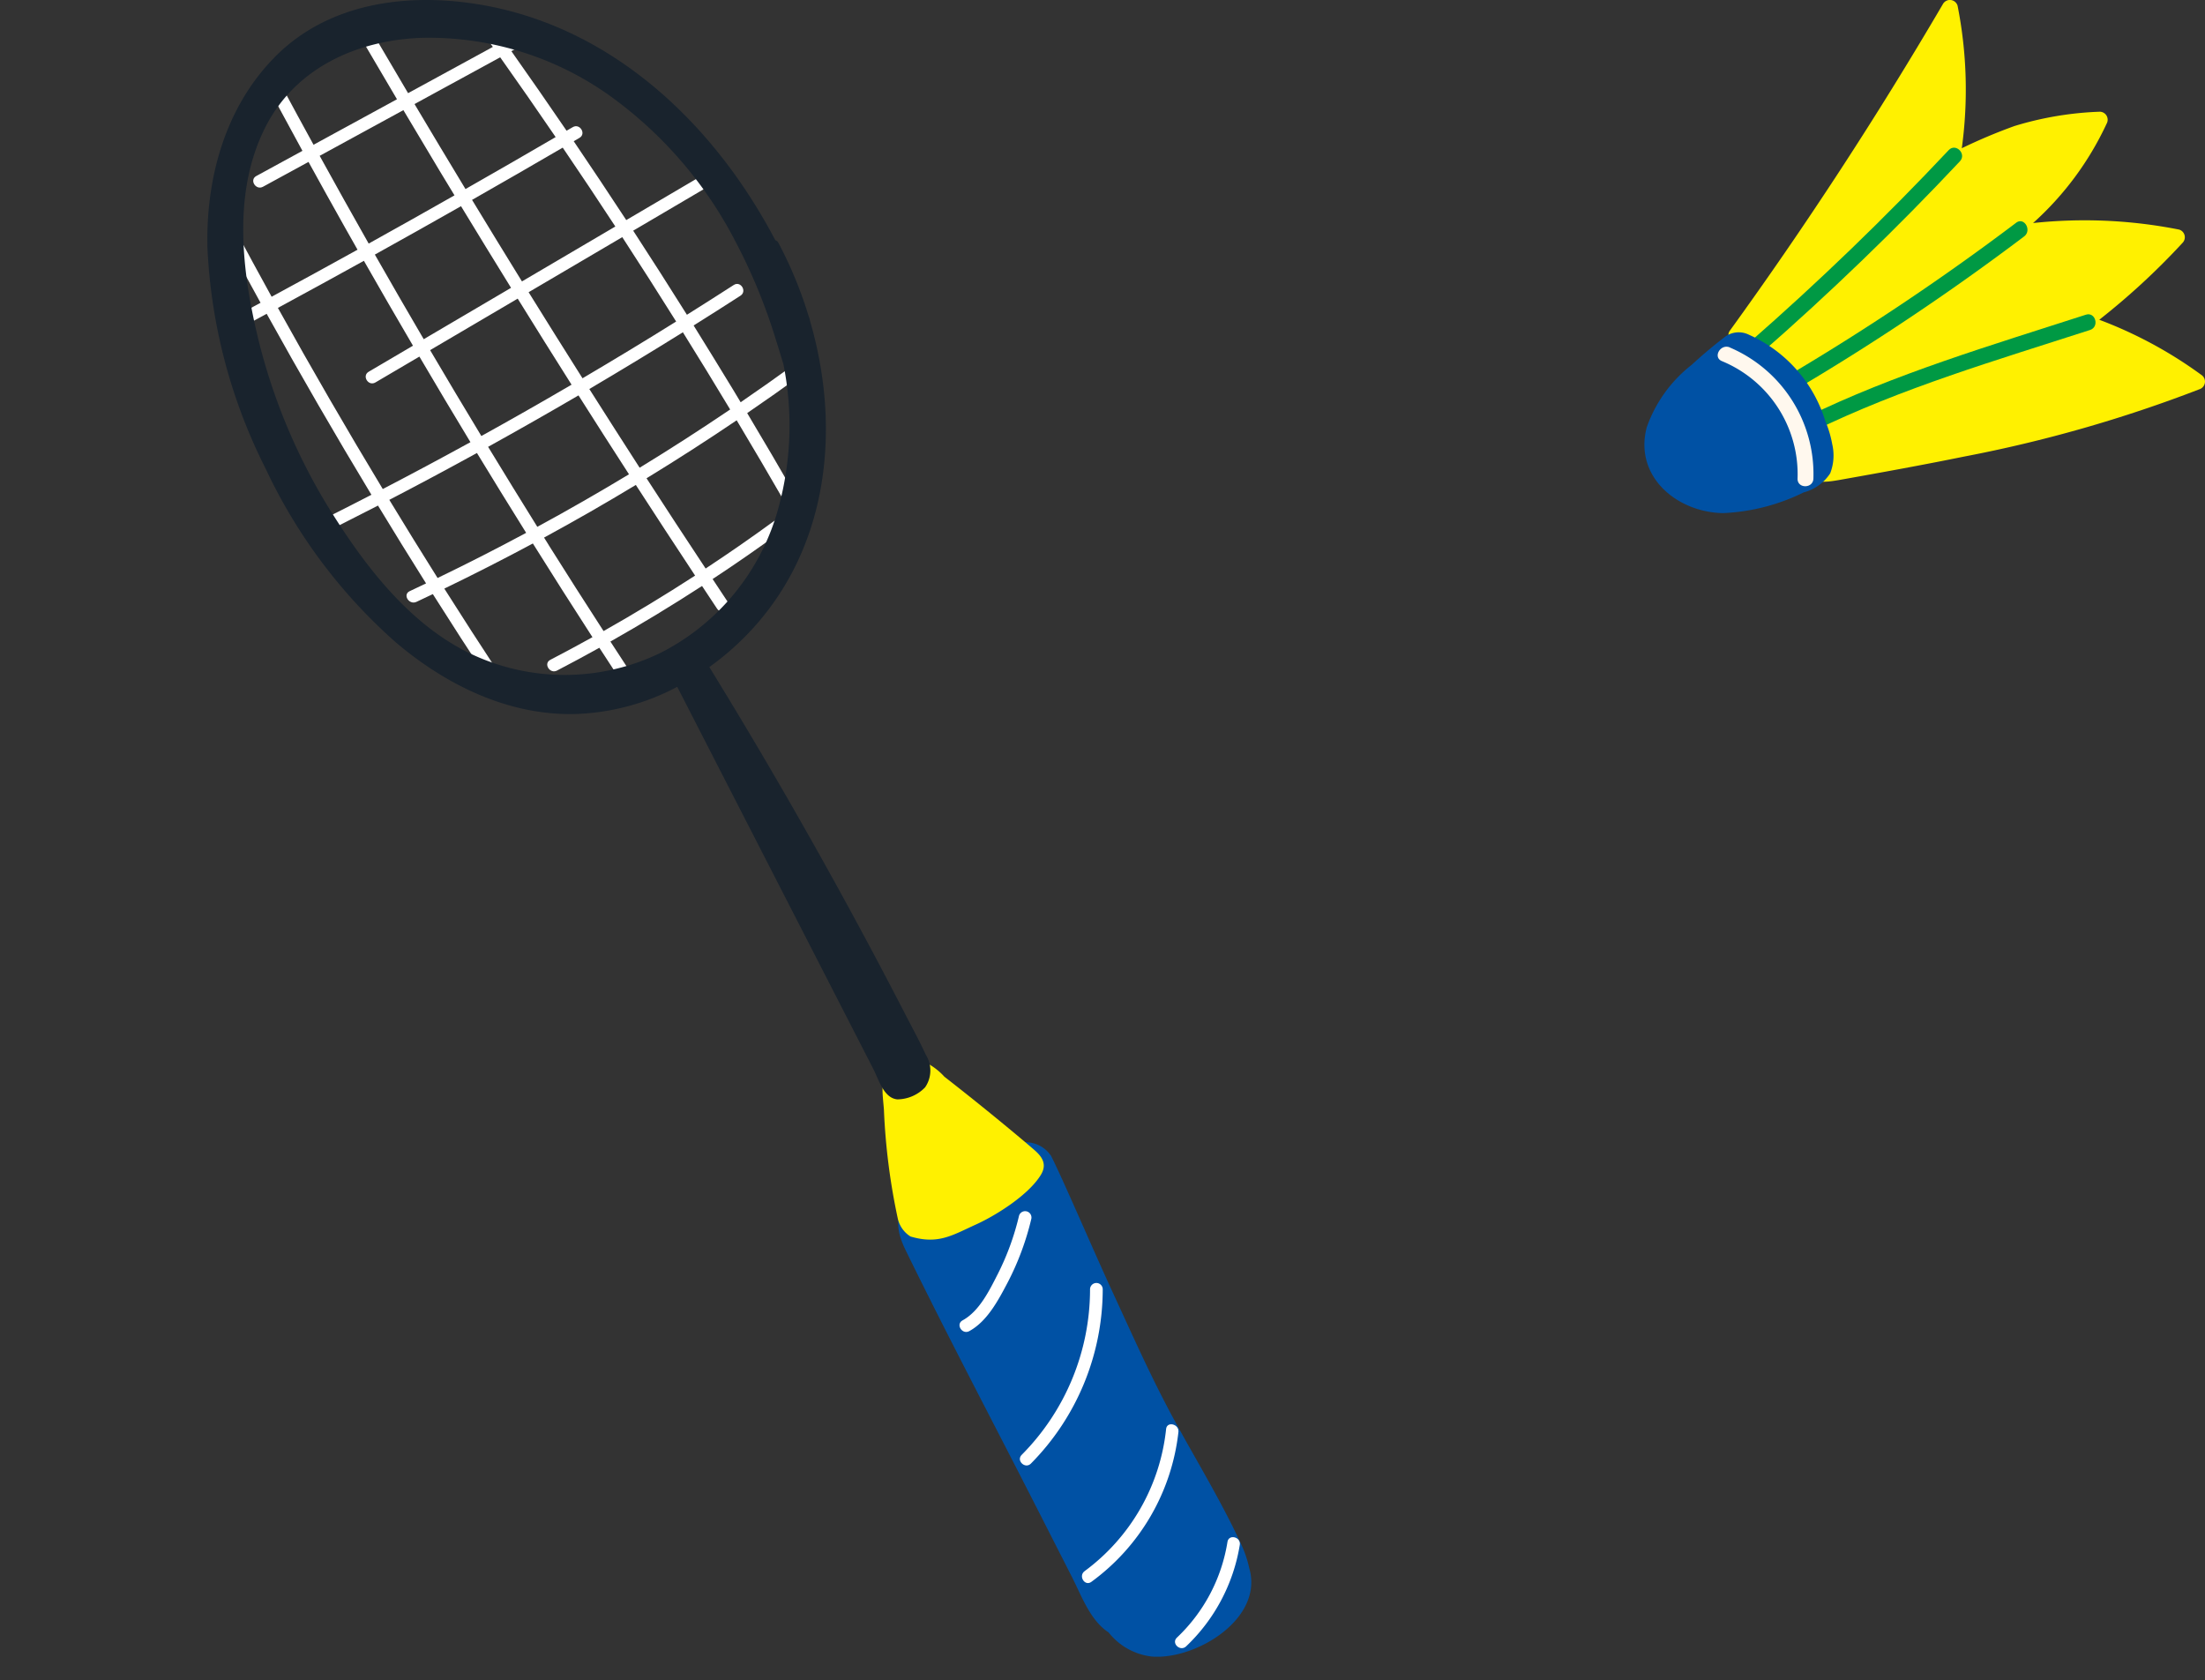 <svg xmlns="http://www.w3.org/2000/svg" width="185" height="141"><rect width="100%" height="100%" fill="#333333" stroke="none"/><defs><clipPath id="a"><path data-name="長方形 11171" transform="translate(1061 315)" fill="none" stroke="#707070" d="M0 0h185v141H0z"/></clipPath><clipPath id="b"><path data-name="長方形 11170" fill="none" d="M0 0h87.594v139.021H0z"/></clipPath></defs><g transform="translate(-1061 -315)" clip-path="url(#a)"><g data-name="グループ 63189"><g data-name="グループ 63188" transform="translate(1078.395 315)" clip-path="url(#b)"><path data-name="パス 314036" d="M2.276 19.153q1.539 2.884 3.119 5.747 3.613-1.956 7.207-3.947-.542-.956-1.082-1.914-1.529-2.719-3.031-5.453L4.67 15.67c-.6.327-1.164-.575-.562-.9l3.872-2.113q-1.276-2.331-2.535-4.671c-.323-.6.579-1.166.9-.562q1.272 2.367 2.566 4.723l7-3.819q-1.375-2.326-2.74-4.658c-.346-.592.558-1.154.9-.562q1.378 2.36 2.773 4.709l7.11-3.88-.735-1.035c-.4-.559.507-1.117.9-.562.258.361.514.723.771 1.085l1.179-.643c.6-.327 1.164.575.562.9l-1.122.612q2.344 3.317 4.631 6.674l.521-.3c.591-.346 1.154.557.562.9l-.483.282q2.231 3.29 4.408 6.617l6.332-3.724c.591-.347 1.153.556.562.9l-6.312 3.712q2.284 3.509 4.508 7.056 1.973-1.238 3.931-2.5c.577-.372 1.137.532.562.9q-1.957 1.263-3.93 2.5 1.679 2.7 3.327 5.411c.207.343.412.686.618 1.03q2.294-1.571 4.546-3.205c.555-.4 1.113.5.562.9q-2.256 1.642-4.56 3.215 2.068 3.459 4.077 6.953c.341.594-.562 1.157-.9.562q-2-3.474-4.058-6.911-3.725 2.521-7.563 4.866 2.459 3.8 4.958 7.572 2.977-1.963 5.858-4.069c.554-.405 1.112.5.562.9q-2.868 2.1-5.834 4.052c.425.642.848 1.286 1.275 1.927.381.572-.524 1.132-.9.562-.422-.634-.841-1.271-1.262-1.907q-3.772 2.448-7.689 4.663.811 1.248 1.626 2.493c.377.574-.528 1.134-.9.562q-.829-1.264-1.652-2.533-1.762.98-3.552 1.912c-.6.315-1.17-.587-.562-.9q1.781-.927 3.535-1.9-2.531-3.913-5-7.863-3.673 1.971-7.429 3.787 2.283 3.609 4.631 7.177c.378.574-.527 1.134-.9.562q-2.381-3.617-4.695-7.278c-.459.218-.917.438-1.378.653-.614.286-1.182-.614-.562-.9.459-.214.915-.433 1.372-.65q-2.044-3.248-4.033-6.531-1.73.893-3.469 1.769c-.608.306-1.174-.6-.562-.9q1.745-.877 3.48-1.774-4.535-7.51-8.788-15.186-.934.5-1.868 1.008c-.6.323-1.166-.579-.562-.9q.958-.514 1.915-1.033-1.563-2.834-3.087-5.689c-.321-.6.581-1.167.9-.562m7.148-6.078q2.032 3.693 4.111 7.361 3.612-2.006 7.2-4.047c-.41-.678-.824-1.355-1.233-2.034q-1.536-2.553-3.054-5.116l-7.028 3.836m16.062 11.077q-2.114-3.417-4.2-6.853-3.6 2.048-7.229 4.061 2.029 3.563 4.1 7.1l7.324-4.308m-6.788 5.226q2.127 3.617 4.3 7.206 3.81-2.108 7.568-4.307-2.277-3.6-4.519-7.221zM29.13 11.365q-2.251-3.3-4.559-6.557l-7.188 3.923q2.124 3.575 4.277 7.132 3.792-2.16 7.563-4.359l-.094-.139m.69 1.022q-3.793 2.212-7.609 4.385 2.081 3.428 4.187 6.842l7.835-4.608q-2.177-3.329-4.414-6.618m4.995 7.511l-7.857 4.621q2.245 3.621 4.522 7.222 3.958-2.331 7.856-4.762-2.229-3.56-4.52-7.081m9.051 14.462q-1.956-3.256-3.966-6.479-3.9 2.429-7.85 4.759 2.1 3.311 4.222 6.606 3.852-2.355 7.594-4.887M28.632 45.725q2.281 3.63 4.612 7.228 3.91-2.21 7.68-4.655-2.505-3.791-4.973-7.607-3.8 2.3-7.7 4.418l.386.617m-.95-1.519q3.894-2.117 7.69-4.409-2.132-3.3-4.236-6.62-3.766 2.2-7.584 4.316 2.047 3.368 4.13 6.714m-8.368 4.291q3.757-1.814 7.431-3.788-2.085-3.339-4.129-6.7-3.654 2.007-7.353 3.932 2 3.295 4.052 6.559m-4.6-7.467q3.7-1.924 7.355-3.933-2.166-3.576-4.282-7.181L14.1 32.093c-.591.347-1.153-.556-.562-.9l3.715-2.185q-2.08-3.548-4.117-7.123-3.6 1.993-7.216 3.951 4.26 7.682 8.8 15.2" fill="#fff"/><path data-name="パス 314037" d="M58.895 100.373a10.1 10.1 0 014.189-3.308c1.635-.58 3.857-1.455 5.6-1.219a2.573 2.573 0 012.1 1.137c.924 1.792 3.557 7.946 5.12 11.333 1.685 3.651 3.311 7.332 5.237 10.865 1.854 3.4 3.885 6.717 5.52 10.233a9.547 9.547 0 01.757 2.175c1.235 4.235-4.476 7.7-8.166 7.414a5.4 5.4 0 01-3.643-2.033 3.787 3.787 0 01-.467-.354c-1.233-1.1-1.869-2.856-2.6-4.29l-2.808-5.517c-3.71-7.29-7.546-14.53-11.135-21.881-.81-1.66-.972-2.99.292-4.555" fill="#0051a4"/><path data-name="パス 314038" d="M57.141 89.623a2.462 2.462 0 012.783-.63 5.371 5.371 0 011.914 1.353q2.373 1.849 4.7 3.76c.958.789 1.915 1.581 2.853 2.393.677.586 1.066 1.213.552 2.068-1.013 1.686-3.747 3.407-5.445 4.178-2.01.913-3.173 1.7-5.5 1.011a2.394 2.394 0 01-1.061-1.474 53.876 53.876 0 01-1.17-9.155c-.074-1.105-.365-2.558.377-3.507" fill="#fff100"/><path data-name="パス 314039" d="M5.735 4.712C10.071.375 16.342-.564 22.219.283c11.433 1.648 20.24 9.962 25.434 19.873a.462.462 0 01.268.236 34.761 34.761 0 012.527 6.128c.024.065.049.13.073.2a.542.542 0 01.031.155c2.7 9.2 1.566 19.527-5.5 26.607a23.37 23.37 0 01-2.934 2.492q8.76 14.243 16.431 29.116c.582 1.131 1.2 2.254 1.729 3.412a2.479 2.479 0 01-.056 2.735 3.268 3.268 0 01-2.328 1.012c-1.14-.1-1.566-1.668-2-2.517l-8.022-15.636-8.446-16.464a19.564 19.564 0 01-8.581 2.283c-5.6.128-10.826-2.446-15.014-6a44.8 44.8 0 01-10.93-14.573A45.65 45.65 0 01.01 20.794c-.146-5.848 1.5-11.856 5.725-16.078m4.664 38.235c2.924 4.675 6.67 9.535 11.766 11.938a18.381 18.381 0 0015.927-.141 19.311 19.311 0 009.827-12.141 26.158 26.158 0 00.412-12.059c-.247-.8-.486-1.6-.739-2.394a46.981 46.981 0 00-3.255-7.837 34.581 34.581 0 00-10.676-12.36 26.121 26.121 0 00-15.775-4.779c-5.325.216-10.433 2.5-12.964 7.393-2.751 5.322-2.083 11.733-.771 17.364a49.577 49.577 0 006.243 15.013" fill="#19232d"/><path data-name="パス 314040" d="M63.368 110.791c1.411-.769 2.264-2.537 2.967-3.919a21.92 21.92 0 001.764-4.847.532.532 0 011.033.254 23.076 23.076 0 01-2.008 5.381c-.768 1.458-1.7 3.218-3.195 4.034-.6.327-1.164-.575-.562-.9" fill="#fff"/><path data-name="パス 314041" d="M68.327 122.076a19.74 19.74 0 005.733-13.873.532.532 0 011.064-.03 20.829 20.829 0 01-6.023 14.634c-.483.486-1.257-.244-.773-.731" fill="#fff"/><path data-name="パス 314042" d="M73.608 131.832a17.035 17.035 0 006.834-11.921c.073-.678 1.106-.419 1.033.254a18.044 18.044 0 01-7.305 12.57c-.554.4-1.112-.5-.562-.9" fill="#fff"/><path data-name="パス 314043" d="M81.348 137.414a14.117 14.117 0 004.242-8.032c.11-.675 1.143-.419 1.033.254a15.063 15.063 0 01-4.5 8.509c-.5.47-1.271-.259-.773-.731" fill="#fff"/></g></g><g data-name="グループ 63191"><g data-name="グループ 63190"><path data-name="パス 314044" d="M1206.132 342.751q9.605-13.277 17.894-27.436a.672.672 0 011.214.159 36.194 36.194 0 01.355 11.964 45.745 45.745 0 014.422-1.864 27.672 27.672 0 017.157-1.2.672.672 0 01.574 1 25.823 25.823 0 01-6.174 8.342 40.739 40.739 0 0112.252.548.671.671 0 01.293 1.11 59.307 59.307 0 01-6.991 6.457 35.869 35.869 0 018.557 4.62.675.675 0 01-.159 1.214 114.49 114.49 0 01-19.76 5.651c-3.436.7-6.888 1.325-10.341 1.94-1.314.234-2.4.371-3.406-.648a21.274 21.274 0 01-2.647-3.627c-1.214-1.927-3.147-4.794-2.917-7.32a.577.577 0 01-.322-.91" fill="#fff100"/><path data-name="パス 314045" d="M1207.729 343.775q8.775-7.675 16.768-16.179c.587-.624 1.525.317.94.939q-7.984 8.5-16.768 16.179c-.641.561-1.585-.375-.939-.94" fill="#094"/><path data-name="パス 314046" d="M1210.726 346.693a204.546 204.546 0 0019.427-13c.682-.515 1.345.638.671 1.147a204.549 204.549 0 01-19.427 13 .665.665 0 01-.671-1.147" fill="#094"/><path data-name="パス 314047" d="M1212.473 350.03c7.518-3.676 15.588-6.052 23.528-8.622.815-.264 1.165 1.019.353 1.281-7.829 2.534-15.8 4.864-23.211 8.488-.765.374-1.439-.771-.671-1.147" fill="#094"/><path data-name="パス 314048" d="M1199.179 350.808a11.473 11.473 0 013.753-5.194 39.355 39.355 0 012.691-2.269 1.934 1.934 0 012.128-.25 11.658 11.658 0 016.389 7.226 9.029 9.029 0 01.585 1.954 4.148 4.148 0 01-.172 2.444 3.8 3.8 0 01-2.226 1.6 16.91 16.91 0 01-6.752 1.737c-3.89-.059-7.528-3.095-6.4-7.246" fill="#0051a4"/><path data-name="パス 314049" d="M1206.133 344.158a11.543 11.543 0 017.012 11c-.025.853-1.353.857-1.329 0a10.272 10.272 0 00-6.353-9.859c-.784-.333-.108-1.478.671-1.147" fill="#fff8ee"/></g></g></g></svg>